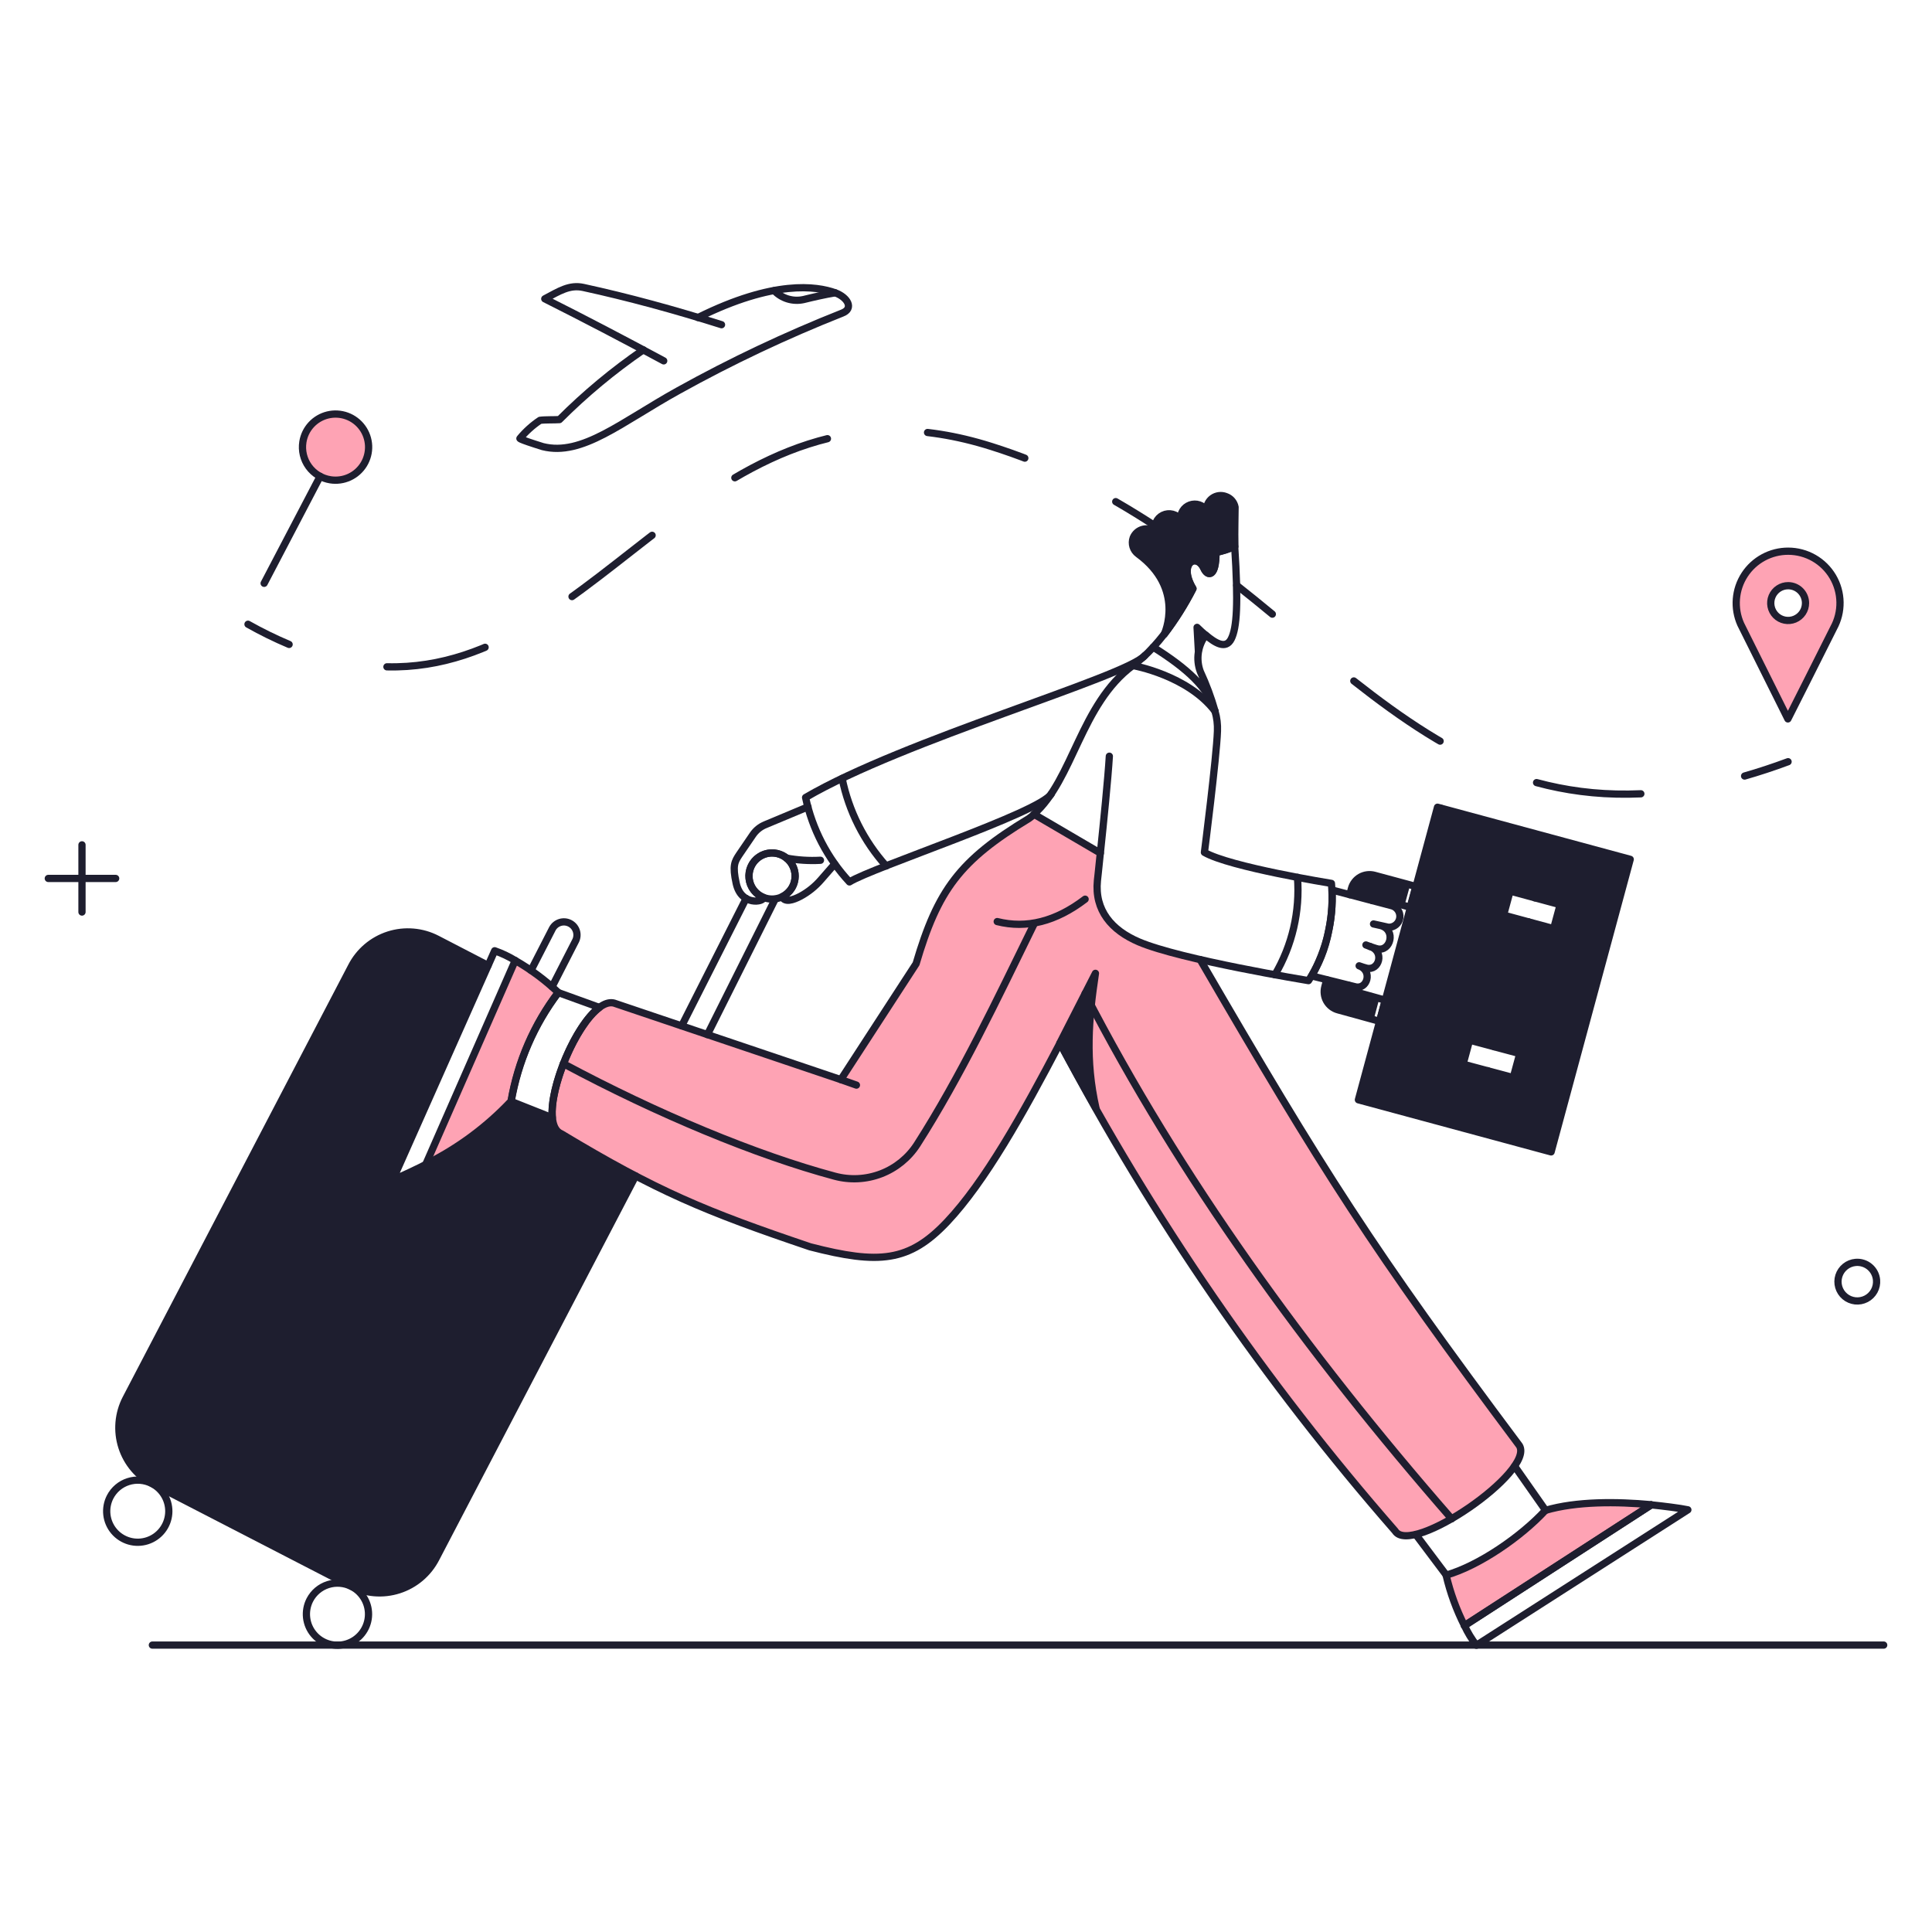 <?xml version="1.0" encoding="UTF-8"?> <svg xmlns="http://www.w3.org/2000/svg" fill="none" viewBox="0 0 200 200" stroke-width="0.75"><g><g><path fill="#fea3b4" d="M185.12 57.059C184.415 57.057 183.716 57.194 183.064 57.462C182.412 57.731 181.82 58.125 181.32 58.623C180.821 59.12 180.424 59.712 180.154 60.363C179.883 61.014 179.744 61.712 179.743 62.417C179.731 63.327 179.96 64.224 180.408 65.017L185.082 74.422C185.082 74.422 188.916 66.822 189.813 65.017C190.262 64.2 190.491 63.28 190.477 62.348C190.464 61.416 190.207 60.503 189.734 59.7C189.26 58.897 188.586 58.231 187.777 57.767C186.968 57.303 186.052 57.058 185.12 57.056V57.059ZM185.12 60.631C185.476 60.632 185.824 60.739 186.12 60.938C186.416 61.137 186.646 61.419 186.781 61.749C186.916 62.079 186.95 62.441 186.879 62.79C186.808 63.14 186.634 63.46 186.381 63.711C186.128 63.961 185.806 64.131 185.456 64.198C185.106 64.266 184.744 64.228 184.415 64.089C184.087 63.951 183.807 63.718 183.611 63.42C183.415 63.123 183.312 62.773 183.315 62.417C183.319 61.941 183.511 61.486 183.849 61.151C184.187 60.817 184.644 60.63 185.12 60.631V60.631Z"></path><path fill="#fea3b4" d="M31.353 45.754C31.458 45.085 31.759 44.462 32.218 43.964C32.678 43.467 33.274 43.116 33.932 42.957C34.591 42.798 35.282 42.838 35.917 43.072C36.553 43.306 37.105 43.723 37.503 44.27C37.902 44.818 38.129 45.471 38.157 46.148C38.184 46.824 38.01 47.494 37.657 48.072C37.303 48.65 36.787 49.11 36.172 49.394C35.557 49.678 34.872 49.773 34.203 49.668C33.759 49.599 33.332 49.442 32.949 49.208C32.565 48.974 32.231 48.666 31.966 48.302C31.701 47.939 31.511 47.526 31.406 47.089C31.301 46.652 31.283 46.198 31.353 45.754V45.754Z"></path><path fill="#fea3b4" d="M144.441 158.5C130.954 143.059 119.306 126.106 109.728 107.979C105.871 115.351 101.942 122.358 98.043 126.485C94.112 130.645 90.994 130.912 83.869 129.069C73 125.4 67.985 123.312 58.105 117.365C54.913 116.035 60.537 102.565 63.729 103.894L87.023 111.76L94.813 99.771C97.055 92.152 99.313 89.071 106.479 84.742C106.671 84.607 106.855 84.461 107.03 84.305L113.908 88.333C113.737 90.005 113.608 91.183 113.608 91.183C113.308 94.261 115.069 96.319 117.902 97.529C119.96 98.298 122.075 98.902 124.229 99.334C136.978 121.279 142.07 129.316 157.289 149.665C158.919 152.344 146.075 161.179 144.441 158.5Z"></path><path fill="#fea3b4" d="M151.6 168.285C150.762 166.625 150.124 164.871 149.7 163.06C153.1 162.091 157.452 159.089 159.979 156.353C163.19 155.403 167.408 155.441 170.885 155.764C170.885 155.767 170.885 155.769 170.886 155.771C170.887 155.774 170.889 155.776 170.891 155.777C170.892 155.779 170.894 155.781 170.897 155.782C170.899 155.783 170.901 155.783 170.904 155.783L151.6 168.285Z"></path><path fill="#fea3b4" d="M53.336 99.429C54.944 100.351 56.437 101.46 57.782 102.735C55.275 106.044 53.6 109.908 52.9 114C50.381 116.669 47.409 118.869 44.122 120.5C44.117 120.5 44.112 120.498 44.109 120.494C44.105 120.491 44.103 120.486 44.103 120.481L53.336 99.429Z"></path></g><g><path fill="#1e1e2f" d="M158.691 92.874L159.7 89.15L148.756 83.75C137.664 124.733 141.49 110.598 140.662 113.656L152.841 114.511L153.848 110.811L151.454 110.146L152.138 107.638L154.532 108.284L158.032 95.384L155.638 94.738L156.303 92.23L158.691 92.874Z"></path><path fill="#1e1e2f" d="M149.742 83.83L160 88.884C160.036 88.904 160.065 88.935 160.082 88.973C160.1 89.01 160.104 89.053 160.095 89.093L159.05 92.969L161.52 93.634L160.836 96.142L158.366 95.477L154.866 108.377L157.336 109.042L156.652 111.55L154.182 110.885L153.137 114.761C153.129 114.804 153.105 114.842 153.069 114.867C153.034 114.891 152.99 114.901 152.947 114.894L141.528 114.094L160.547 119.243L168.736 88.957L149.742 83.83Z"></path><path fill="#1e1e2f" d="M127.854 52.5C127.808 52.249 127.695 52.014 127.528 51.821C127.361 51.628 127.146 51.482 126.904 51.4C126.676 51.31 126.429 51.279 126.185 51.31C125.942 51.341 125.71 51.432 125.511 51.576C125.313 51.72 125.153 51.911 125.048 52.133C124.943 52.355 124.895 52.599 124.909 52.844C124.727 52.57 124.459 52.365 124.147 52.262C123.835 52.159 123.498 52.164 123.189 52.276C122.88 52.388 122.617 52.6 122.444 52.879C122.27 53.157 122.194 53.486 122.23 53.813C122.03 53.527 121.734 53.321 121.396 53.234C121.057 53.147 120.699 53.183 120.385 53.337C120.071 53.49 119.823 53.751 119.684 54.072C119.546 54.393 119.527 54.752 119.63 55.086C119.45 54.938 119.238 54.835 119.011 54.784C118.784 54.734 118.548 54.737 118.322 54.795C118.097 54.852 117.888 54.961 117.712 55.114C117.537 55.267 117.4 55.459 117.312 55.675C117.206 55.972 117.198 56.295 117.29 56.596C117.383 56.898 117.57 57.161 117.825 57.347C122.708 60.9 120.58 65.536 120.525 65.669C121.657 64.183 122.655 62.6 123.508 60.938C121.931 58.316 123.869 57.157 124.648 58.848C125.066 59.741 125.921 59.684 125.883 57.195C126.555 57.055 127.211 56.844 127.84 56.568C127.8 54.779 127.854 53.62 127.854 52.5Z"></path><path fill="#1e1e2f" d="M142.788 103.362L140.318 102.697C140.15 102.652 139.996 102.566 139.87 102.446C139.744 102.327 139.65 102.178 139.596 102.013C138.931 101.861 138.151 101.648 137.334 101.42L137.145 102.165C137.077 102.412 137.058 102.67 137.089 102.924C137.121 103.179 137.203 103.424 137.33 103.647C137.458 103.869 137.627 104.065 137.83 104.221C138.033 104.378 138.265 104.493 138.513 104.559L142.199 105.566L142.788 103.362Z"></path><path fill="#1e1e2f" d="M142.921 93.083L145.391 93.748L145.98 91.601L142.294 90.594C142.047 90.526 141.789 90.507 141.535 90.539C141.28 90.57 141.035 90.652 140.812 90.779C140.59 90.907 140.394 91.076 140.238 91.279C140.081 91.483 139.966 91.714 139.9 91.962L139.729 92.627L142.029 93.254C142.158 93.165 142.303 93.103 142.457 93.074C142.611 93.045 142.769 93.048 142.921 93.083V93.083Z"></path><path fill="#1e1e2f" d="M124.054 67.338C124.2 66.763 124.451 66.221 124.795 65.738C124.51 65.51 124.225 65.225 123.921 64.938L124.054 67.338Z"></path><path fill="#1e1e2f" d="M113.4 100.759L109.714 107.979C110.968 110.297 112.222 112.539 113.457 114.724C112.331 109.765 112.692 105.471 113.4 100.759Z"></path><path fill="#1e1e2f" d="M57.174 115.712L52.918 114.021C49.67 117.786 43.578 121.029 40.663 122.191C44.444 113.679 47.541 106.668 50.543 99.961L45.261 97.244C44.494 96.847 43.656 96.605 42.796 96.532C41.935 96.459 41.069 96.557 40.246 96.82C39.423 97.083 38.661 97.506 38.002 98.065C37.343 98.623 36.801 99.306 36.407 100.075L13.037 144.782C12.64 145.549 12.398 146.387 12.325 147.247C12.252 148.108 12.35 148.974 12.613 149.797C12.876 150.62 13.299 151.382 13.858 152.041C14.416 152.7 15.099 153.242 15.868 153.636L36.274 164.162C37.041 164.559 37.879 164.801 38.739 164.874C39.6 164.947 40.466 164.849 41.289 164.586C42.112 164.323 42.874 163.9 43.533 163.341C44.192 162.783 44.734 162.1 45.128 161.331L65.8 121.731C63.463 120.515 60.993 119.109 58.105 117.361C57.816 117.195 57.577 116.954 57.413 116.664C57.25 116.374 57.167 116.045 57.174 115.712V115.712Z"></path></g><g><path stroke="#1e1e2f" stroke-linecap="round" stroke-linejoin="round" d="M50.524 99.942L45.242 97.206C44.475 96.809 43.637 96.568 42.777 96.496C41.916 96.423 41.05 96.521 40.228 96.784C39.405 97.047 38.643 97.47 37.984 98.028C37.325 98.586 36.783 99.269 36.388 100.037L13.037 144.782C12.64 145.549 12.399 146.387 12.327 147.247C12.254 148.108 12.352 148.974 12.615 149.796C12.878 150.619 13.301 151.381 13.859 152.04C14.417 152.699 15.1 153.241 15.868 153.636L36.274 164.162C37.041 164.559 37.879 164.8 38.739 164.872C39.6 164.945 40.466 164.847 41.288 164.584C42.111 164.321 42.873 163.898 43.532 163.34C44.191 162.782 44.733 162.099 45.128 161.331L65.8 121.731"></path><path stroke="#1e1e2f" stroke-linecap="round" stroke-linejoin="round" d="M54.97 100.455L57.19 96.129C57.361 95.822 57.644 95.593 57.981 95.491C58.317 95.389 58.68 95.421 58.992 95.582C59.305 95.742 59.544 96.018 59.657 96.351C59.77 96.683 59.75 97.047 59.6 97.365L57.153 102.146"></path><path stroke="#1e1e2f" stroke-linecap="round" stroke-linejoin="round" d="M80.24 93.083L73.229 107.105"></path><path stroke="#1e1e2f" stroke-linecap="round" stroke-linejoin="round" d="M70.569 106.193L77.238 93.007"></path><path stroke="#1e1e2f" stroke-linecap="round" stroke-linejoin="round" d="M32.075 165.625C31.784 166.19 31.667 166.83 31.739 167.462C31.811 168.093 32.069 168.69 32.48 169.175C32.891 169.661 33.437 170.013 34.048 170.188C34.66 170.364 35.309 170.354 35.915 170.16C36.521 169.966 37.055 169.597 37.451 169.099C37.847 168.601 38.087 167.997 38.139 167.363C38.192 166.729 38.056 166.094 37.747 165.538C37.439 164.982 36.972 164.529 36.407 164.238C35.648 163.85 34.767 163.778 33.955 164.038C33.143 164.298 32.467 164.868 32.075 165.625V165.625Z"></path><path stroke="#1e1e2f" stroke-linecap="round" stroke-linejoin="round" d="M11.4 154.966C11.109 155.532 10.992 156.171 11.064 156.803C11.136 157.434 11.394 158.031 11.805 158.516C12.216 159.002 12.762 159.354 13.373 159.53C13.985 159.705 14.634 159.695 15.24 159.501C15.846 159.307 16.38 158.938 16.776 158.44C17.172 157.942 17.412 157.338 17.464 156.704C17.517 156.07 17.381 155.435 17.072 154.879C16.764 154.323 16.297 153.87 15.732 153.579C14.974 153.189 14.091 153.115 13.279 153.376C12.466 153.636 11.791 154.208 11.4 154.966V154.966Z"></path><path stroke="#1e1e2f" stroke-linecap="round" stroke-linejoin="round" d="M128.025 60.593C129.279 61.581 130.514 62.588 131.711 63.576"></path><path stroke="#1e1e2f" stroke-dasharray="10.9 10.9" stroke-linecap="round" stroke-linejoin="round" d="M140.147 70.492C150.141 78.358 160.247 84.21 175.278 81.569"></path><path stroke="#1e1e2f" stroke-linecap="round" stroke-linejoin="round" d="M180.6 80.334C182.063 79.916 183.563 79.422 185.1 78.852"></path><path stroke="#1e1e2f" stroke-linecap="round" stroke-linejoin="round" d="M25.672 64.621C27.05 65.398 28.471 66.096 29.928 66.711"></path><path stroke="#1e1e2f" stroke-dasharray="10.44 10.44" stroke-linecap="round" stroke-linejoin="round" d="M40.055 69.029C62.684 69.561 73.441 37 102.6 46.21C105.442 47.106 108.216 48.204 110.9 49.497"></path><path stroke="#1e1e2f" stroke-linecap="round" stroke-linejoin="round" d="M115.5 51.929C116.887 52.729 118.236 53.563 119.547 54.418"></path><path stroke="#1e1e2f" stroke-linecap="round" stroke-linejoin="round" d="M148.81 83.563L140.621 113.85L160.571 119.244L168.76 88.958L148.81 83.563Z"></path><path stroke="#1e1e2f" stroke-linecap="round" stroke-linejoin="round" d="M139.6 101.994C139.654 102.159 139.748 102.308 139.874 102.427C140.001 102.547 140.154 102.633 140.322 102.678L143.404 103.538L142.815 105.723L138.517 104.54C138.269 104.474 138.037 104.359 137.834 104.202C137.632 104.046 137.462 103.85 137.334 103.628C137.207 103.405 137.125 103.16 137.094 102.905C137.062 102.651 137.081 102.393 137.149 102.146L137.338 101.42"></path><path stroke="#1e1e2f" stroke-linecap="round" stroke-linejoin="round" d="M139.732 92.617L139.9 91.981C139.966 91.734 140.081 91.501 140.238 91.299C140.394 91.096 140.589 90.926 140.812 90.798C141.035 90.671 141.28 90.589 141.534 90.558C141.789 90.526 142.047 90.545 142.294 90.613L146.569 91.766L145.98 93.913L142.921 93.083C142.775 93.049 142.623 93.045 142.475 93.07C142.327 93.096 142.186 93.151 142.06 93.232"></path><path stroke="#1e1e2f" stroke-linecap="round" stroke-linejoin="round" d="M185.12 57.059C184.223 57.056 183.339 57.279 182.55 57.705C181.761 58.132 181.091 58.749 180.602 59.501C180.112 60.253 179.819 61.115 179.749 62.01C179.678 62.904 179.833 63.802 180.199 64.621L185.082 74.421C185.082 74.421 188.92 66.821 189.813 65.016C190.262 64.199 190.491 63.28 190.477 62.348C190.463 61.416 190.207 60.503 189.733 59.7C189.26 58.898 188.586 58.232 187.777 57.769C186.968 57.306 186.052 57.061 185.12 57.059V57.059Z"></path><path stroke="#1e1e2f" stroke-linecap="round" stroke-linejoin="round" d="M185.12 60.631C184.763 60.628 184.414 60.731 184.116 60.928C183.818 61.124 183.585 61.404 183.447 61.732C183.309 62.061 183.271 62.423 183.339 62.773C183.407 63.124 183.577 63.446 183.828 63.699C184.079 63.952 184.4 64.125 184.75 64.195C185.099 64.266 185.462 64.231 185.792 64.095C186.121 63.959 186.403 63.729 186.602 63.432C186.8 63.136 186.906 62.788 186.906 62.431C186.906 61.956 186.718 61.5 186.384 61.163C186.049 60.826 185.595 60.635 185.12 60.631V60.631Z"></path><path stroke="#1e1e2f" stroke-linecap="round" stroke-linejoin="round" d="M27.344 60.384L33.139 49.307"></path><path stroke="#1e1e2f" stroke-linecap="round" stroke-linejoin="round" d="M31.353 45.754C31.458 45.085 31.759 44.462 32.218 43.964C32.678 43.467 33.274 43.116 33.932 42.957C34.591 42.798 35.282 42.838 35.917 43.072C36.553 43.306 37.105 43.723 37.503 44.27C37.902 44.818 38.129 45.471 38.157 46.148C38.184 46.824 38.01 47.494 37.657 48.072C37.303 48.65 36.787 49.11 36.172 49.394C35.557 49.678 34.872 49.773 34.203 49.668C33.759 49.599 33.332 49.442 32.949 49.208C32.565 48.974 32.231 48.666 31.966 48.302C31.701 47.939 31.511 47.526 31.406 47.089C31.301 46.652 31.283 46.198 31.353 45.754V45.754Z"></path><path stroke="#1e1e2f" stroke-linecap="round" stroke-linejoin="round" d="M72.26 32.872C80.126 28.958 84.529 29.619 86.453 30.307C87.753 30.773 88.414 31.95 87.175 32.416C81.358 34.718 75.696 37.396 70.227 40.434C64.3 43.716 60.252 47.255 56.186 46.234C53.507 45.398 53.83 45.379 53.83 45.379C54.428 44.661 55.124 44.032 55.9 43.512C56.394 43.439 57.42 43.474 57.914 43.436C60.581 40.768 63.487 38.351 66.597 36.216"></path><path stroke="#1e1e2f" stroke-linecap="round" stroke-linejoin="round" d="M74.692 33.613C69.771 32.055 64.992 30.76 60.385 29.756C58.961 29.445 57.896 30.136 56.395 30.934C60.404 32.948 64.508 35.089 68.707 37.356"></path><path stroke="#1e1e2f" stroke-linecap="round" stroke-linejoin="round" d="M80.148 30.083C80.531 30.486 81.013 30.783 81.545 30.946C82.077 31.108 82.642 31.13 83.185 31.01C84.268 30.744 85.351 30.497 86.453 30.31"></path><path stroke="#1e1e2f" stroke-linecap="round" stroke-linejoin="round" d="M8.487 87.459V94.413"></path><path stroke="#1e1e2f" stroke-linecap="round" stroke-linejoin="round" d="M11.973 90.936H5"></path><path stroke="#1e1e2f" stroke-linecap="round" stroke-linejoin="round" d="M194.259 132.508C194.292 132.902 194.208 133.297 194.017 133.643C193.826 133.989 193.537 134.271 193.185 134.453C192.834 134.634 192.437 134.708 192.044 134.664C191.651 134.62 191.28 134.461 190.978 134.206C190.675 133.952 190.455 133.613 190.345 133.233C190.235 132.854 190.24 132.45 190.359 132.073C190.479 131.696 190.707 131.363 191.016 131.116C191.324 130.868 191.699 130.718 192.093 130.684C192.355 130.661 192.619 130.69 192.87 130.77C193.121 130.849 193.353 130.977 193.554 131.147C193.756 131.316 193.921 131.524 194.042 131.757C194.163 131.991 194.237 132.246 194.259 132.508Z"></path><path stroke="#1e1e2f" stroke-linecap="round" stroke-linejoin="round" d="M124.237 99.335C136.977 121.265 142.071 129.303 157.285 149.646C158.919 152.325 146.056 161.16 144.422 158.481C130.942 143.047 119.299 126.1 109.728 107.981C105.871 115.353 101.942 122.36 98.043 126.487C94.112 130.647 90.994 130.914 83.869 129.071C73 125.4 67.985 123.312 58.105 117.365C54.913 116.035 60.537 102.565 63.729 103.894L87.042 111.76L94.832 99.771C97.074 92.152 99.332 89.071 106.498 84.742C106.69 84.607 106.874 84.461 107.049 84.305"></path><path stroke="#1e1e2f" stroke-linecap="round" stroke-linejoin="round" d="M127.854 52.5C127.854 53.621 127.797 54.78 127.835 56.566C127.206 56.843 126.55 57.053 125.878 57.193C125.916 59.682 125.058 59.74 124.643 58.846C123.859 57.157 121.926 58.314 123.503 60.936C122.65 62.598 121.652 64.181 120.52 65.667C120.577 65.534 122.69 60.919 117.82 57.345C117.565 57.159 117.378 56.896 117.285 56.594C117.193 56.293 117.2 55.97 117.307 55.673C117.395 55.457 117.532 55.265 117.707 55.112C117.883 54.959 118.092 54.85 118.317 54.793C118.543 54.735 118.779 54.732 119.006 54.782C119.233 54.833 119.445 54.936 119.625 55.084C119.522 54.75 119.541 54.391 119.679 54.07C119.818 53.749 120.066 53.488 120.38 53.335C120.694 53.181 121.052 53.145 121.391 53.232C121.729 53.319 122.025 53.525 122.225 53.811C122.19 53.484 122.265 53.155 122.439 52.877C122.612 52.598 122.875 52.386 123.184 52.274C123.493 52.162 123.83 52.157 124.142 52.26C124.454 52.363 124.722 52.568 124.904 52.842C124.891 52.597 124.939 52.353 125.045 52.132C125.151 51.911 125.31 51.72 125.509 51.576C125.707 51.433 125.939 51.342 126.182 51.311C126.425 51.28 126.672 51.311 126.9 51.4C127.142 51.482 127.358 51.628 127.526 51.821C127.693 52.014 127.807 52.249 127.854 52.5V52.5Z"></path><path stroke="#1e1e2f" stroke-linecap="round" stroke-linejoin="round" d="M120.5 65.666C121.638 64.184 122.636 62.6 123.483 60.935C121.906 58.313 123.846 57.153 124.623 58.845C125.042 59.756 125.896 59.681 125.858 57.192C126.528 57.043 127.183 56.833 127.815 56.565C128.2 62.517 128.037 64.985 127.459 66.139C126.897 67.261 125.79 66.562 124.813 65.739C124.408 66.274 124.145 66.904 124.048 67.568C123.952 68.233 124.026 68.911 124.262 69.539C124.877 70.858 125.385 72.224 125.782 73.624C125.098 71.211 122.913 69.216 119.382 66.993C119.766 66.573 120.154 66.109 120.5 65.666Z"></path><path stroke="#1e1e2f" stroke-linecap="round" stroke-linejoin="round" d="M113.908 88.314C114.231 85.255 114.708 80.524 114.839 78.282"></path><path stroke="#1e1e2f" stroke-linecap="round" stroke-linejoin="round" d="M142.98 95.827C144.538 96.302 143.93 98.506 142.617 98.232C142.427 98.192 141.838 97.985 141.838 97.985C143.358 98.498 142.758 100.517 141.477 100.227C141.288 100.184 140.907 100.056 140.698 99.98C142.142 100.512 141.515 102.488 140.28 102.146C140.185 102.127 137.367 101.428 135.78 101.025C137.306 98.319 138.037 95.236 137.889 92.133C138.782 92.361 143.495 93.609 144.026 93.748C144.304 93.809 144.549 93.973 144.712 94.206C144.875 94.439 144.944 94.725 144.907 95.007C144.869 95.289 144.727 95.546 144.508 95.728C144.289 95.911 144.01 96.004 143.726 95.99C143.593 95.968 142.32 95.667 142.187 95.648"></path><path stroke="#1e1e2f" stroke-linecap="round" stroke-linejoin="round" d="M141.4 97.822L141.838 97.985"></path><path stroke="#1e1e2f" stroke-linecap="round" stroke-linejoin="round" d="M82.311 90.689C82.31 91.161 82.169 91.622 81.906 92.014C81.643 92.406 81.27 92.711 80.834 92.891C80.397 93.07 79.917 93.116 79.455 93.023C78.992 92.93 78.567 92.701 78.235 92.367C77.902 92.032 77.676 91.606 77.585 91.143C77.495 90.68 77.544 90.2 77.726 89.764C77.908 89.329 78.215 88.957 78.609 88.697C79.002 88.436 79.464 88.298 79.936 88.3C80.567 88.304 81.171 88.557 81.616 89.005C82.061 89.453 82.311 90.058 82.311 90.689V90.689Z"></path><path stroke="#1e1e2f" stroke-linecap="round" stroke-linejoin="round" d="M83.641 83.526L79.233 85.369C78.699 85.584 78.243 85.955 77.922 86.433L76.535 88.466C76.06 89.188 75.8 89.586 76.212 91.449C76.733 93.803 79.081 93.387 79.043 92.912C78.638 92.753 78.284 92.486 78.02 92.141C77.755 91.795 77.59 91.384 77.542 90.952C77.493 90.519 77.564 90.082 77.746 89.687C77.928 89.291 78.214 88.953 78.574 88.708C78.933 88.464 79.353 88.322 79.787 88.298C80.222 88.274 80.655 88.369 81.039 88.573C81.424 88.776 81.745 89.081 81.969 89.454C82.193 89.827 82.311 90.254 82.311 90.689C82.312 91.138 82.186 91.578 81.947 91.958C81.709 92.338 81.367 92.642 80.962 92.836C81.247 93.444 82.079 93.189 82.862 92.779C83.669 92.342 84.39 91.763 84.99 91.069L86.408 89.443"></path><path stroke="#1e1e2f" stroke-linecap="round" stroke-linejoin="round" d="M118.506 67.87C116.416 70.131 93.54 76.61 83.394 82.557C84.088 85.828 85.658 88.849 87.935 91.297C90.31 89.797 107.635 84.134 108.835 82.177"></path><path stroke="#1e1e2f" stroke-linecap="round" stroke-linejoin="round" d="M81.4 88.827C82.565 89.045 83.751 89.121 84.934 89.055"></path><path stroke="#1e1e2f" stroke-linecap="round" stroke-linejoin="round" d="M151.6 168.285C150.762 166.625 150.124 164.871 149.7 163.06C153.1 162.091 157.452 159.089 159.979 156.353C163.19 155.403 167.408 155.441 170.885 155.764C170.885 155.767 170.885 155.769 170.886 155.771C170.887 155.774 170.889 155.776 170.891 155.777C170.892 155.779 170.894 155.781 170.897 155.782C170.899 155.783 170.901 155.783 170.904 155.783"></path><path stroke="#1e1e2f" stroke-linecap="round" stroke-linejoin="round" d="M170.908 155.802L151.604 168.285"></path><path stroke="#1e1e2f" stroke-linecap="round" stroke-linejoin="round" d="M151.604 168.285L170.908 155.802L170.946 155.783"></path><path stroke="#1e1e2f" stroke-linecap="round" stroke-linejoin="round" d="M170.946 155.783C172.086 155.897 173.946 156.125 174.727 156.296L152.839 170.318C152.35 169.691 151.935 169.008 151.604 168.285"></path><path stroke="#1e1e2f" stroke-linecap="round" stroke-linejoin="round" d="M149.723 163.06L146.569 158.861"></path><path stroke="#1e1e2f" stroke-linecap="round" stroke-linejoin="round" d="M160.002 156.353L156.791 151.774"></path><path stroke="#1e1e2f" stroke-linecap="round" stroke-linejoin="round" d="M53.336 99.429C54.944 100.351 56.437 101.46 57.782 102.735C55.275 106.044 53.6 109.908 52.9 114C50.381 116.669 47.409 118.869 44.122 120.5C44.117 120.5 44.112 120.498 44.109 120.494C44.105 120.491 44.103 120.486 44.103 120.481"></path><path stroke="#1e1e2f" stroke-linecap="round" stroke-linejoin="round" d="M87.042 111.76L88.657 112.33"></path><path stroke="#1e1e2f" stroke-linecap="round" stroke-linejoin="round" d="M15.773 170.299H195"></path><path stroke="#1e1e2f" stroke-linecap="round" stroke-linejoin="round" d="M134.314 90.822C134.587 94.345 133.771 97.867 131.977 100.911"></path><path stroke="#1e1e2f" stroke-linecap="round" stroke-linejoin="round" d="M87.175 80.581C87.861 83.954 89.435 87.083 91.735 89.644"></path><path stroke="#1e1e2f" stroke-linecap="round" stroke-linejoin="round" d="M125.783 73.646C125.975 74.306 126.058 74.992 126.03 75.679C125.935 78.434 124.681 88.238 124.681 88.238C127.303 89.758 137.829 91.449 137.829 91.449C137.985 93.087 137.887 94.74 137.541 96.349C137.209 98.197 136.499 99.956 135.454 101.515C135.354 101.494 122.224 99.354 117.898 97.506C115.065 96.296 113.298 94.238 113.604 91.16C113.604 91.16 113.737 89.982 113.904 88.31L107.026 84.282C111.092 80.71 111.86 72.899 117.267 68.892C118.029 68.342 118.73 67.711 119.357 67.011"></path><path stroke="#1e1e2f" stroke-linecap="round" stroke-linejoin="round" d="M125.783 73.627C122.952 69.9 117.29 68.9 117.29 68.9"></path><path stroke="#1e1e2f" stroke-linecap="round" stroke-linejoin="round" d="M150.274 157.227C135.093 139.827 122.097 121.773 112.331 102.849"></path><path stroke="#1e1e2f" stroke-linecap="round" stroke-linejoin="round" d="M112.331 93.083C109.291 95.401 106.27 96.161 103.231 95.401"></path><path stroke="#1e1e2f" stroke-linecap="round" stroke-linejoin="round" d="M107.03 95.686C103.23 103.438 99.43 111.457 94.946 118.467C94.055 119.852 92.746 120.918 91.209 121.509C89.671 122.1 87.986 122.186 86.396 121.754C78.339 119.593 68.061 115.332 58.314 110.107"></path><path stroke="#1e1e2f" stroke-linecap="round" stroke-linejoin="round" d="M124.054 67.338L123.921 64.944C124.221 65.229 124.51 65.514 124.795 65.744"></path><path stroke="#1e1e2f" stroke-linecap="round" stroke-linejoin="round" d="M113.4 100.759L109.714 107.979C110.968 110.297 112.222 112.539 113.457 114.724C112.331 109.765 112.692 105.471 113.4 100.759Z"></path><path stroke="#1e1e2f" stroke-linejoin="round" d="M53.336 99.429L44.083 120.519C43.95 120.671 40.872 122.077 40.644 122.172C44.729 113.014 48 105.6 51.208 98.422C51.951 98.681 52.664 99.019 53.336 99.429V99.429Z"></path><path stroke="#1e1e2f" stroke-linejoin="round" d="M57.174 115.712L52.918 114.021C53.618 109.928 55.292 106.064 57.8 102.754L62.056 104.293C59.587 106.1 56.87 112.558 57.174 115.712Z"></path><path stroke="#1e1e2f" stroke-linecap="round" stroke-linejoin="round" d="M154.69 108.359L158.212 95.421"></path><path stroke="#1e1e2f" stroke-linecap="round" stroke-linejoin="round" d="M152.133 107.679L151.459 110.163L156.65 111.551L157.325 109.068L152.133 107.679Z"></path><path stroke="#1e1e2f" stroke-linecap="round" stroke-linejoin="round" d="M156.325 92.247L155.651 94.731L160.832 96.133L161.506 93.649L156.325 92.247Z"></path><path stroke="#1e1e2f" stroke-linecap="round" stroke-linejoin="round" d="M158.892 92.945L159.91 89.086L149.104 83.648"></path><path stroke="#1e1e2f" stroke-linecap="round" stroke-linejoin="round" d="M154.015 110.841L152.94 114.713L140.831 113.879"></path></g></g></svg> 